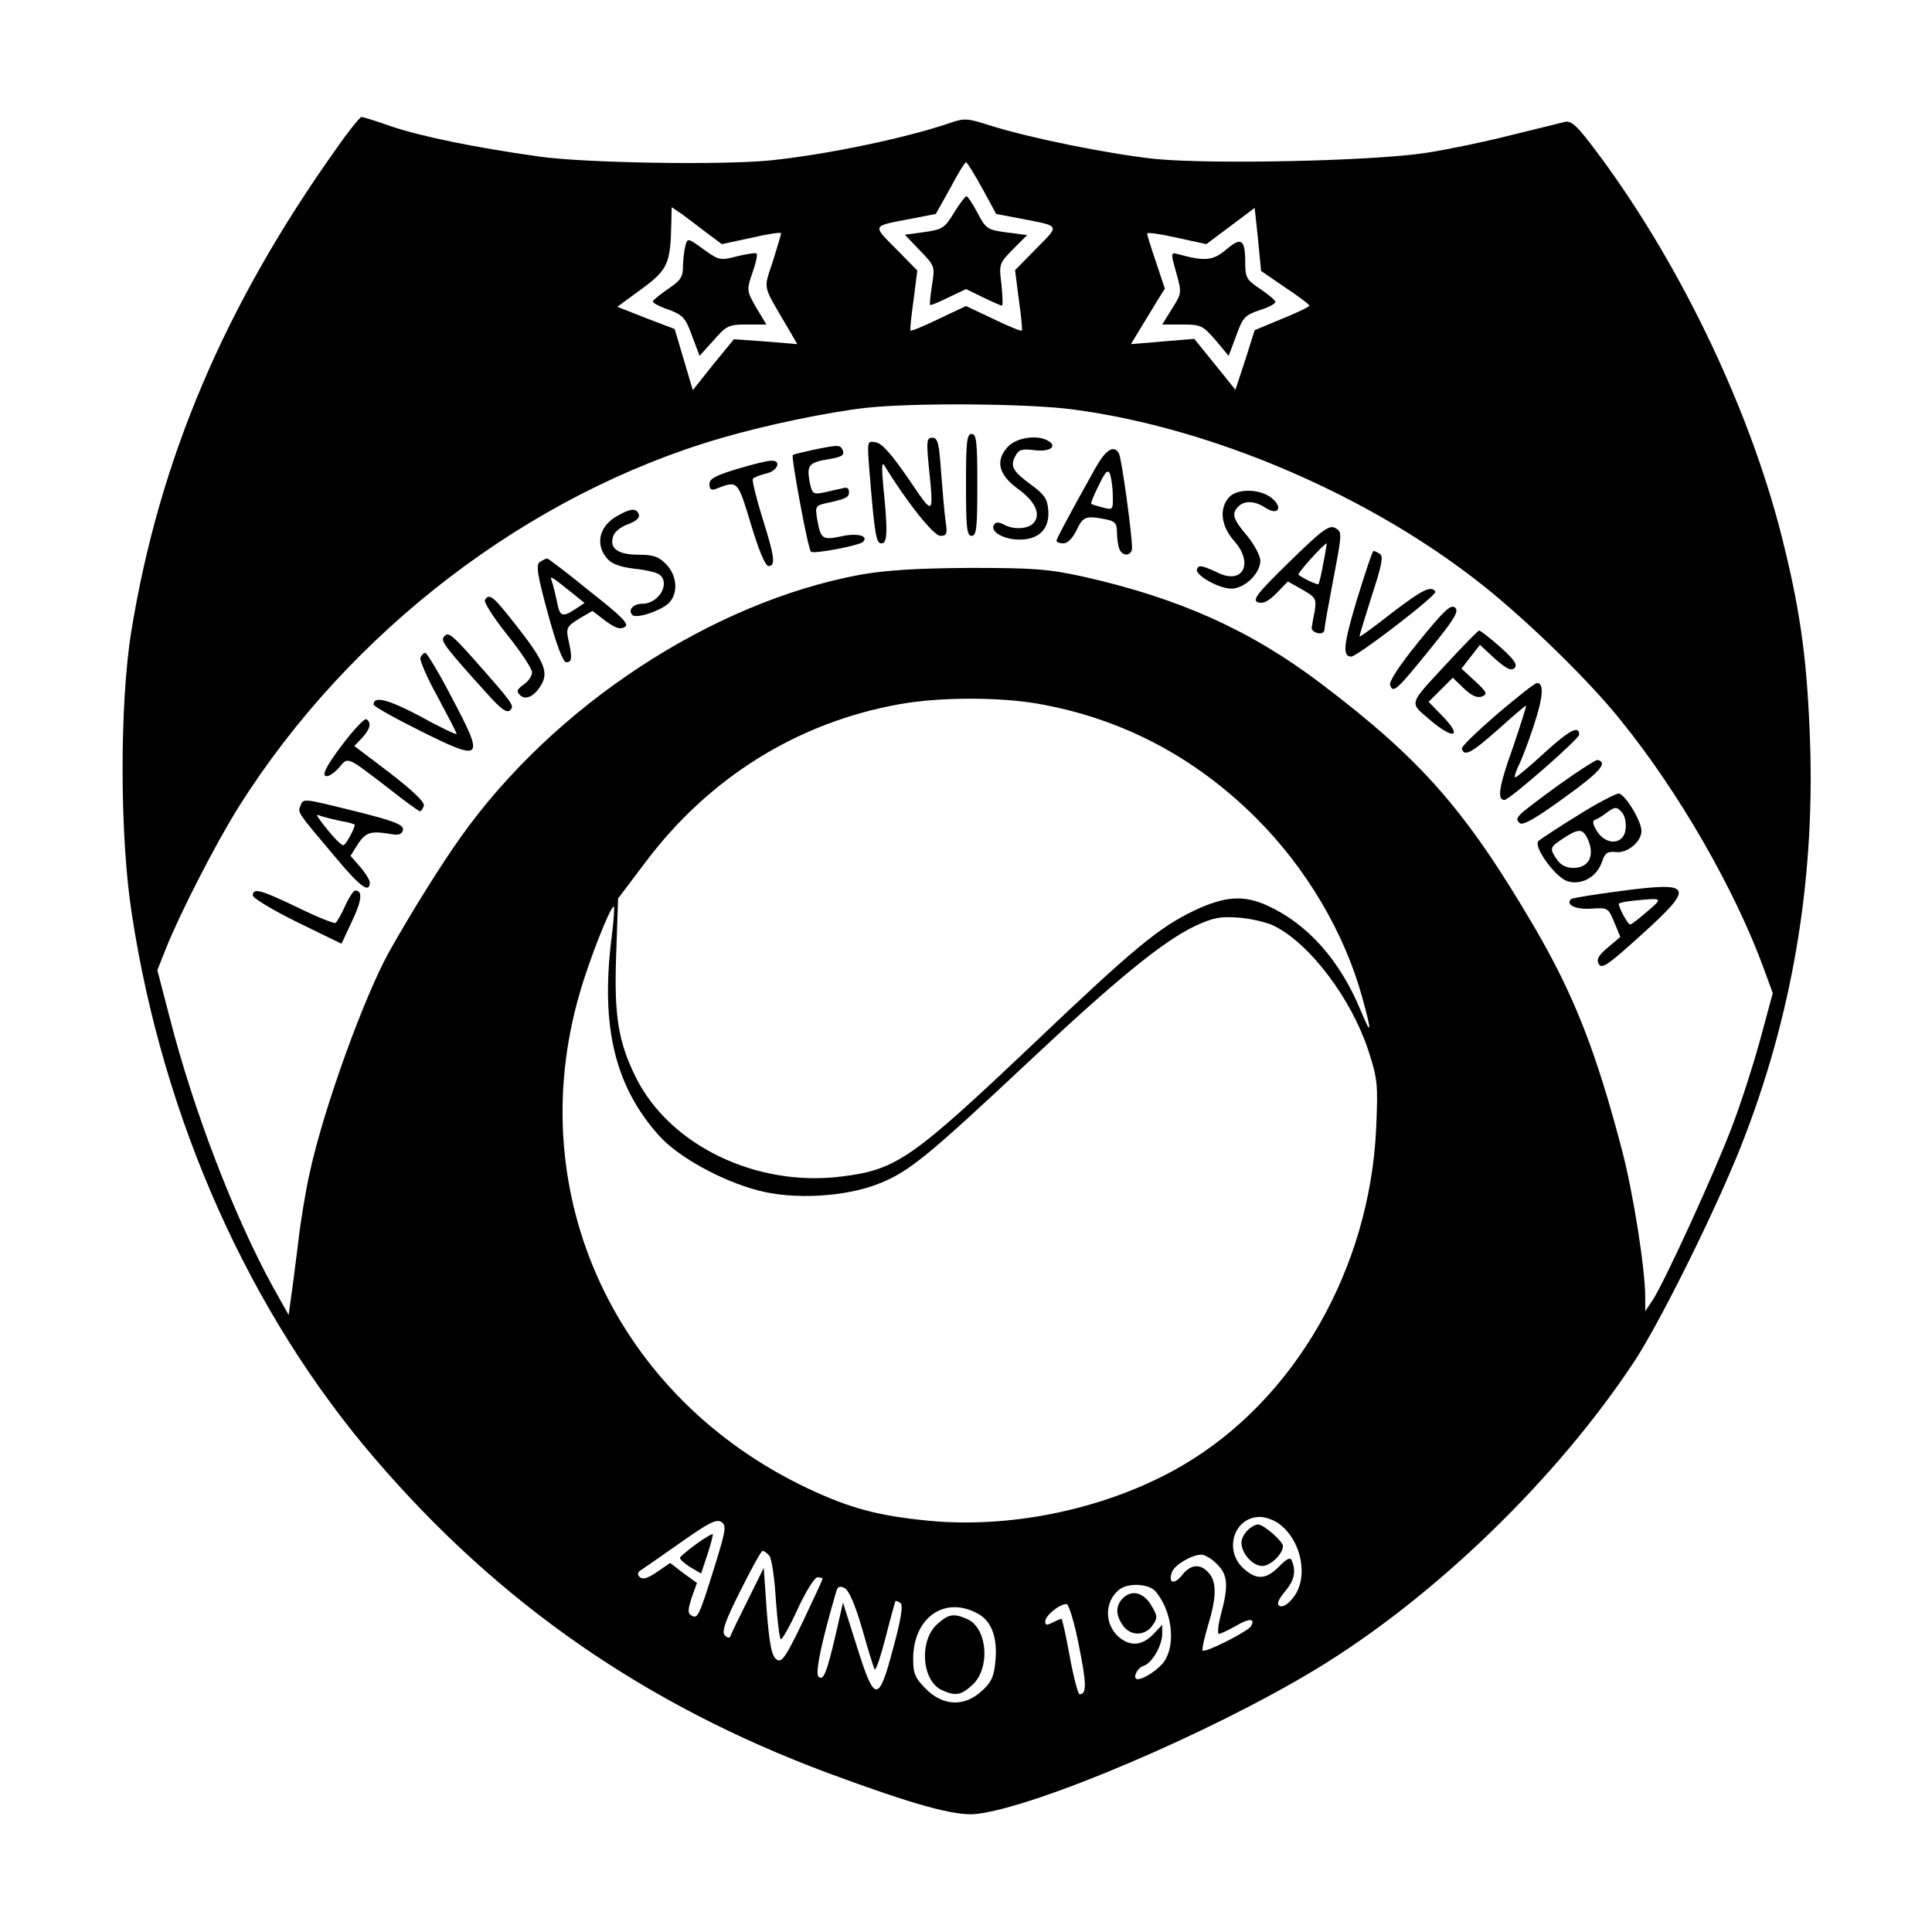 <?xml version="1.0" standalone="no"?>
<!DOCTYPE svg PUBLIC "-//W3C//DTD SVG 20010904//EN"
 "http://www.w3.org/TR/2001/REC-SVG-20010904/DTD/svg10.dtd">
<svg version="1.0" xmlns="http://www.w3.org/2000/svg"
 width="512pt" height="512pt" viewBox="0 0 512 512"
 preserveAspectRatio="xMidYMid meet">
<g transform="translate(0,512) scale(0.1,-0.1)"
fill="#000000" stroke="none">
<path d="M892 4727 c-297 -417 -470 -825 -544 -1280 -31 -191 -31 -541 1 -747
83 -546 312 -1059 645 -1446 329 -384 718 -653 1201 -833 227 -84 338 -115
394 -108 160 19 620 215 896 382 315 190 643 508 848 820 69 106 215 401 281
568 134 339 195 695 183 1066 -7 207 -23 336 -68 520 -82 345 -269 740 -489
1037 -59 80 -75 95 -93 91 -12 -3 -76 -19 -142 -35 -66 -17 -167 -38 -225 -47
-143 -22 -571 -31 -721 -16 -120 13 -330 55 -437 89 -59 19 -67 19 -105 6
-109 -38 -326 -84 -475 -99 -126 -13 -493 -7 -612 10 -172 24 -312 53 -393 80
-39 14 -75 25 -79 25 -4 0 -34 -37 -66 -83z m1711 -106 l37 -68 63 -12 c109
-21 106 -16 43 -80 l-56 -57 10 -78 c6 -43 10 -80 8 -82 -3 -2 -37 12 -76 31
l-72 34 -72 -34 c-39 -19 -73 -33 -75 -31 -2 1 2 38 8 81 l10 78 -56 57 c-64
65 -67 60 43 81 l62 12 38 68 c20 38 39 69 42 69 3 0 22 -31 43 -69z m-729
-119 l39 -29 79 17 c43 10 78 15 78 12 0 -3 -10 -37 -22 -75 -25 -76 -28 -60
37 -171 l28 -48 -84 7 -84 6 -55 -67 -54 -68 -24 81 -24 81 -76 29 -76 30 64
47 c70 51 77 68 79 174 l1 43 28 -19 c15 -11 45 -34 66 -50z m1532 -144 c35
-23 64 -45 64 -48 0 -3 -33 -19 -73 -35 l-72 -30 -25 -79 -26 -79 -54 67 -55
68 -84 -7 -84 -7 23 38 c13 22 34 55 45 74 l22 35 -23 69 c-13 38 -24 73 -24
77 0 4 35 -1 79 -11 l78 -17 64 48 64 48 9 -84 8 -83 64 -44z m-563 -323 c372
-49 794 -231 1094 -472 118 -95 278 -251 359 -353 154 -190 303 -450 379 -659
l23 -63 -33 -122 c-18 -66 -51 -169 -74 -229 -44 -118 -180 -415 -211 -462
l-20 -30 0 37 c0 76 -32 277 -61 388 -70 267 -128 414 -235 597 -180 306 -297
440 -564 642 -186 141 -376 226 -630 283 -91 20 -131 23 -300 23 -142 -1 -221
-6 -290 -18 -394 -73 -811 -347 -1058 -694 -53 -74 -135 -206 -190 -304 -66
-118 -174 -415 -211 -586 -11 -48 -25 -133 -31 -188 -7 -55 -15 -120 -19 -145
l-6 -45 -42 75 c-104 190 -210 467 -273 712 l-33 127 23 58 c38 95 134 282
194 377 294 465 768 827 1277 975 120 35 279 68 382 80 124 14 427 12 550 -4z
m-92 -780 c222 -39 416 -141 579 -304 132 -132 233 -303 280 -474 26 -94 25
-105 -4 -35 -55 133 -140 229 -247 278 -64 29 -113 25 -194 -13 -94 -45 -160
-100 -420 -347 -330 -313 -369 -340 -516 -358 -224 -28 -453 82 -543 261 -48
96 -59 166 -53 329 l5 147 71 94 c169 226 405 373 676 421 106 19 263 19 366
1z m-1131 -626 c-28 -231 10 -389 127 -519 50 -56 166 -120 263 -145 95 -25
233 -17 321 19 80 32 130 74 399 326 229 215 353 316 437 356 48 22 66 26 118
22 33 -3 76 -13 94 -23 94 -48 202 -192 247 -328 25 -77 26 -90 21 -207 -17
-373 -216 -720 -514 -894 -192 -112 -447 -168 -673 -146 -132 13 -205 32 -318
85 -511 241 -760 781 -606 1312 27 94 84 237 91 230 2 -3 -1 -42 -7 -88z m273
-1663 c-41 -131 -44 -137 -61 -127 -10 6 -9 15 1 47 l14 39 -36 26 -35 27 -35
-24 c-25 -17 -38 -21 -46 -13 -7 7 -5 13 5 19 8 5 55 38 105 73 71 50 93 62
106 54 15 -9 13 -21 -18 -121z m1499 114 c59 -46 76 -143 35 -194 -14 -18 -28
-26 -36 -22 -8 5 -4 16 14 38 25 29 30 53 19 81 -4 11 -12 8 -34 -14 -34 -35
-60 -37 -94 -6 -54 48 -26 137 43 137 15 0 40 -9 53 -20z m-1353 -83 c6 -8 14
-60 17 -116 4 -56 10 -103 13 -105 3 -3 24 34 45 80 21 46 45 84 52 84 8 0 14
-2 14 -4 0 -2 -24 -54 -53 -115 -47 -97 -56 -109 -70 -98 -12 9 -18 40 -25
127 l-8 115 -41 -83 c-23 -46 -44 -89 -46 -95 -3 -9 -8 -9 -16 -1 -9 9 0 37
41 118 29 58 55 106 59 106 4 0 12 -6 18 -13z m1186 -22 c29 -28 31 -57 11
-132 -8 -29 -10 -53 -6 -53 5 0 25 10 45 21 35 21 53 21 40 -1 -9 -14 -121
-71 -128 -64 -2 3 4 32 14 65 23 75 24 117 2 141 -22 25 -48 23 -71 -7 -21
-26 -37 -20 -26 9 7 19 51 45 77 46 10 0 29 -11 42 -25z m-940 -172 c15 -54
30 -102 33 -107 3 -4 16 34 29 85 13 51 25 94 26 96 2 1 7 -1 13 -5 8 -5 2
-43 -19 -120 -39 -147 -49 -146 -97 7 l-36 114 -18 -79 c-25 -108 -34 -130
-47 -117 -9 9 7 88 47 225 4 14 10 16 23 9 11 -6 28 -46 46 -108z m777 100
c43 -50 55 -138 24 -185 -14 -21 -54 -48 -71 -48 -15 0 -2 30 15 35 23 7 50
54 50 86 l0 23 -20 -21 c-28 -31 -57 -37 -86 -18 -47 31 -51 99 -7 133 24 18
77 15 95 -5z m-203 -143 c21 -103 21 -130 2 -130 -4 0 -16 45 -26 100 -10 55
-20 100 -22 100 -3 0 -13 -5 -24 -10 -15 -8 -19 -7 -19 3 0 15 37 46 56 46 6
1 21 -47 33 -109z m-270 85 c38 -19 55 -63 49 -127 -4 -42 -11 -57 -37 -80
-46 -42 -102 -39 -147 6 -29 29 -34 41 -34 80 0 108 82 167 169 121z"/>
<path d="M2528 4556 c-24 -40 -30 -44 -78 -51 l-52 -7 40 -42 c39 -40 40 -42
32 -91 -4 -27 -7 -51 -5 -53 1 -2 23 7 49 20 l46 22 45 -22 c25 -12 48 -22 50
-22 3 0 2 25 -1 56 -7 54 -6 56 30 93 l38 38 -54 7 c-51 7 -55 9 -77 51 -13
25 -27 45 -30 45 -3 0 -18 -20 -33 -44z"/>
<path d="M1816 4467 c-3 -12 -6 -37 -6 -54 0 -27 -7 -37 -40 -59 -22 -15 -40
-30 -40 -33 0 -4 19 -14 43 -22 37 -14 44 -22 61 -69 l20 -53 37 41 c34 39 40
42 88 42 l52 0 -27 45 c-25 44 -26 46 -10 92 9 25 14 48 11 51 -2 3 -25 -1
-51 -7 -45 -12 -49 -11 -89 18 -43 31 -43 31 -49 8z"/>
<path d="M3250 4459 c-35 -30 -57 -32 -126 -13 -22 6 -22 5 -7 -48 15 -54 15
-55 -11 -96 l-26 -42 52 0 c50 0 55 -2 89 -41 l35 -42 20 53 c17 48 23 55 62
68 23 7 42 17 42 22 0 4 -18 19 -40 34 -36 24 -40 30 -40 69 0 63 -10 70 -50
36z"/>
<path d="M2560 3835 c0 -113 2 -135 15 -135 13 0 15 22 15 135 0 113 -2 135
-15 135 -13 0 -15 -22 -15 -135z"/>
<path d="M2461 3888 c14 -139 15 -138 -54 -36 -45 65 -70 94 -87 96 -22 4 -22
3 -16 -75 14 -172 18 -193 32 -193 16 0 17 32 5 149 -5 54 -4 69 3 57 58 -95
130 -186 148 -186 17 0 19 5 14 38 -3 20 -8 79 -12 130 -5 77 -9 92 -23 92
-15 0 -16 -8 -10 -72z"/>
<path d="M2671 3936 c-34 -36 -25 -74 26 -111 46 -33 62 -67 43 -90 -14 -17
-53 -20 -80 -5 -13 7 -21 7 -26 -1 -11 -18 26 -39 68 -39 52 0 80 29 76 78 -2
30 -11 42 -45 67 -49 36 -57 49 -42 77 9 17 18 19 50 15 40 -5 62 9 38 24 -28
18 -85 10 -108 -15z"/>
<path d="M2155 3928 c-27 -6 -52 -12 -54 -14 -5 -4 40 -248 48 -256 6 -7 128
16 138 26 16 16 -15 24 -56 15 -51 -11 -56 -8 -65 43 -6 35 -5 38 21 44 56 12
63 16 63 30 0 10 -6 14 -17 10 -10 -2 -32 -7 -49 -11 -30 -6 -32 -4 -39 31 -7
42 -1 49 56 58 29 5 37 10 33 21 -7 17 -9 17 -79 3z"/>
<path d="M2902 3878 c-69 -124 -102 -185 -102 -191 0 -4 8 -7 18 -7 11 0 25
14 35 35 17 36 24 39 76 29 26 -5 31 -11 31 -34 0 -16 3 -35 6 -44 8 -22 34
-20 34 2 0 37 -28 241 -35 251 -14 23 -35 9 -63 -41z m47 -72 c1 -37 0 -38
-26 -31 -16 4 -29 8 -31 10 -2 1 7 24 20 49 18 38 24 43 30 29 3 -10 7 -35 7
-57z"/>
<path d="M1953 3877 c-57 -17 -73 -26 -73 -40 0 -13 5 -17 16 -13 60 23 58 25
94 -93 21 -70 38 -111 47 -111 19 0 16 24 -17 129 -16 51 -27 97 -25 102 3 4
19 10 35 14 32 7 42 36 13 34 -10 0 -51 -10 -90 -22z"/>
<path d="M3257 3802 c-27 -30 -21 -77 14 -116 52 -59 23 -116 -43 -84 -43 20
-52 22 -56 9 -5 -15 58 -51 91 -51 35 0 77 40 77 74 0 13 -16 43 -35 66 -38
45 -42 59 -23 78 16 16 44 15 72 -4 34 -22 47 2 15 27 -31 24 -91 25 -112 1z"/>
<path d="M1638 3754 c-49 -26 -62 -75 -30 -113 12 -15 33 -23 72 -28 30 -3 61
-10 68 -16 29 -23 -2 -77 -46 -77 -24 0 -39 -17 -26 -30 12 -11 86 15 101 37
21 27 15 71 -12 98 -19 20 -34 25 -73 25 -55 0 -78 17 -67 49 3 11 21 26 40
32 21 8 31 17 28 26 -7 17 -21 16 -55 -3z"/>
<path d="M3417 3631 c-85 -83 -99 -101 -84 -107 14 -5 28 2 50 24 l30 31 39
-22 c35 -20 37 -24 32 -57 -4 -19 -7 -39 -8 -44 0 -6 7 -12 17 -14 9 -2 17 2
17 10 0 7 11 68 24 136 23 120 23 123 4 133 -16 8 -34 -5 -121 -90z m90 -3
c-5 -29 -11 -54 -13 -56 -2 -3 -43 16 -53 25 -4 3 68 83 75 83 0 0 -3 -24 -9
-52z"/>
<path d="M3596 3531 c-36 -120 -39 -151 -15 -151 16 0 228 163 223 172 -11 17
-34 6 -115 -56 -46 -36 -84 -64 -86 -63 -1 2 14 49 32 107 26 79 32 106 22
112 -6 4 -14 8 -17 8 -3 0 -22 -58 -44 -129z"/>
<path d="M1431 3631 c-11 -7 -8 -31 21 -137 24 -87 40 -129 49 -129 15 0 16
12 5 61 -6 29 -4 34 28 54 l36 21 34 -26 c26 -19 39 -24 51 -17 14 7 -3 25
-92 95 -59 48 -110 87 -113 87 -3 0 -11 -4 -19 -9z m91 -87 l27 -22 -24 -16
c-35 -23 -42 -20 -49 20 -4 19 -10 43 -13 52 -7 19 -5 17 59 -34z"/>
<path d="M1285 3530 c-3 -6 23 -47 59 -92 36 -45 66 -90 66 -100 0 -9 -10 -24
-22 -32 -18 -13 -20 -18 -10 -28 16 -16 42 -1 59 32 16 32 2 62 -71 155 -59
75 -69 84 -81 65z"/>
<path d="M3760 3420 c-52 -64 -80 -107 -76 -116 8 -22 17 -14 106 96 65 80 77
100 66 110 -12 9 -30 -9 -96 -90z"/>
<path d="M3840 3368 c-110 -119 -107 -107 -49 -157 61 -52 86 -45 33 10 l-38
39 32 32 32 32 29 -28 c21 -20 35 -26 48 -22 16 7 14 11 -18 41 l-36 33 24 31
25 32 40 -37 c31 -27 43 -33 52 -24 8 9 -1 22 -39 56 -27 24 -52 43 -55 43 -3
0 -39 -37 -80 -81z"/>
<path d="M1175 3430 c-6 -10 8 -29 112 -144 39 -44 56 -57 65 -48 12 12 8 17
-98 137 -59 66 -68 73 -79 55z"/>
<path d="M1114 3377 c-2 -7 18 -54 46 -104 27 -51 50 -94 50 -98 0 -3 -43 17
-95 46 -85 45 -125 56 -125 32 0 -5 56 -36 124 -70 166 -83 171 -77 84 87 -34
66 -67 120 -71 120 -4 0 -10 -6 -13 -13z"/>
<path d="M3968 3228 c-53 -46 -96 -87 -94 -92 6 -22 25 -12 94 49 40 36 74 65
76 65 2 0 -14 -50 -35 -112 -37 -103 -42 -138 -22 -138 13 0 198 162 198 173
0 26 -26 12 -92 -48 -39 -36 -74 -65 -77 -65 -4 0 0 12 7 28 8 15 27 64 42
110 25 76 27 112 8 112 -5 0 -52 -37 -105 -82z"/>
<path d="M906 3145 c-37 -49 -52 -76 -44 -81 6 -4 21 5 35 20 26 31 19 34 130
-51 44 -35 83 -63 86 -63 3 0 7 6 10 14 4 9 -27 39 -89 87 l-95 72 21 22 c21
23 25 40 11 49 -5 3 -34 -28 -65 -69z"/>
<path d="M4131 3040 c-116 -85 -118 -87 -104 -101 8 -8 41 11 117 66 96 69
118 94 90 101 -5 1 -51 -29 -103 -66z"/>
<path d="M4181 2959 c-52 -32 -99 -63 -104 -68 -14 -14 43 -94 76 -106 37 -12
78 10 92 50 8 25 15 29 37 27 30 -4 68 27 68 56 0 26 -43 97 -60 99 -8 0 -57
-25 -109 -58z m118 7 c7 -8 11 -27 9 -43 -4 -41 -50 -45 -75 -7 -11 17 -14 29
-7 31 6 2 20 10 30 18 24 18 29 18 43 1z m-89 -75 c16 -41 -1 -71 -40 -71 -21
0 -35 8 -46 25 -18 28 -17 30 23 56 39 25 49 23 63 -10z"/>
<path d="M796 2984 c-7 -18 -9 -15 93 -136 66 -79 91 -97 91 -66 0 5 -11 24
-25 40 l-26 30 20 32 c21 31 34 35 91 25 17 -3 26 1 28 12 2 13 -22 23 -122
48 -146 36 -142 36 -150 15z m108 -40 c20 -3 36 -8 36 -10 0 -10 -24 -54 -30
-54 -7 0 -34 29 -60 64 -13 18 -13 19 2 13 9 -3 33 -9 52 -13z"/>
<path d="M4297 2759 c-71 -9 -131 -19 -134 -22 -14 -15 13 -28 54 -25 44 3 45
2 61 -36 l16 -39 -33 -28 c-25 -21 -31 -31 -24 -44 8 -14 26 -1 111 76 145
131 139 143 -51 118z m69 -54 c-22 -19 -42 -35 -46 -35 -6 0 -30 44 -30 55 0
2 17 6 38 8 80 8 80 8 38 -28z"/>
<path d="M670 2747 c0 -7 53 -39 118 -71 l117 -57 28 60 c26 55 29 81 8 81 -4
0 -16 -18 -26 -40 -10 -23 -22 -43 -26 -46 -4 -2 -49 16 -100 41 -98 47 -119
53 -119 32z"/>
<path d="M1845 1028 c-22 -16 -41 -32 -43 -36 -1 -4 11 -15 27 -25 l29 -17 17
51 c9 27 15 52 14 53 -2 2 -22 -10 -44 -26z"/>
<path d="M3306 1064 c-9 -8 -16 -23 -16 -32 0 -29 30 -62 55 -62 22 0 55 32
55 53 0 12 -51 57 -66 57 -7 0 -20 -7 -28 -16z"/>
<path d="M2976 885 c-20 -21 -20 -44 0 -73 20 -28 58 -28 78 0 14 20 14 25 -2
52 -21 36 -52 44 -76 21z"/>
<path d="M2485 817 c-50 -43 -43 -151 11 -176 36 -16 50 -14 79 12 50 43 43
151 -11 176 -36 16 -50 14 -79 -12z"/>
</g>
</svg>

